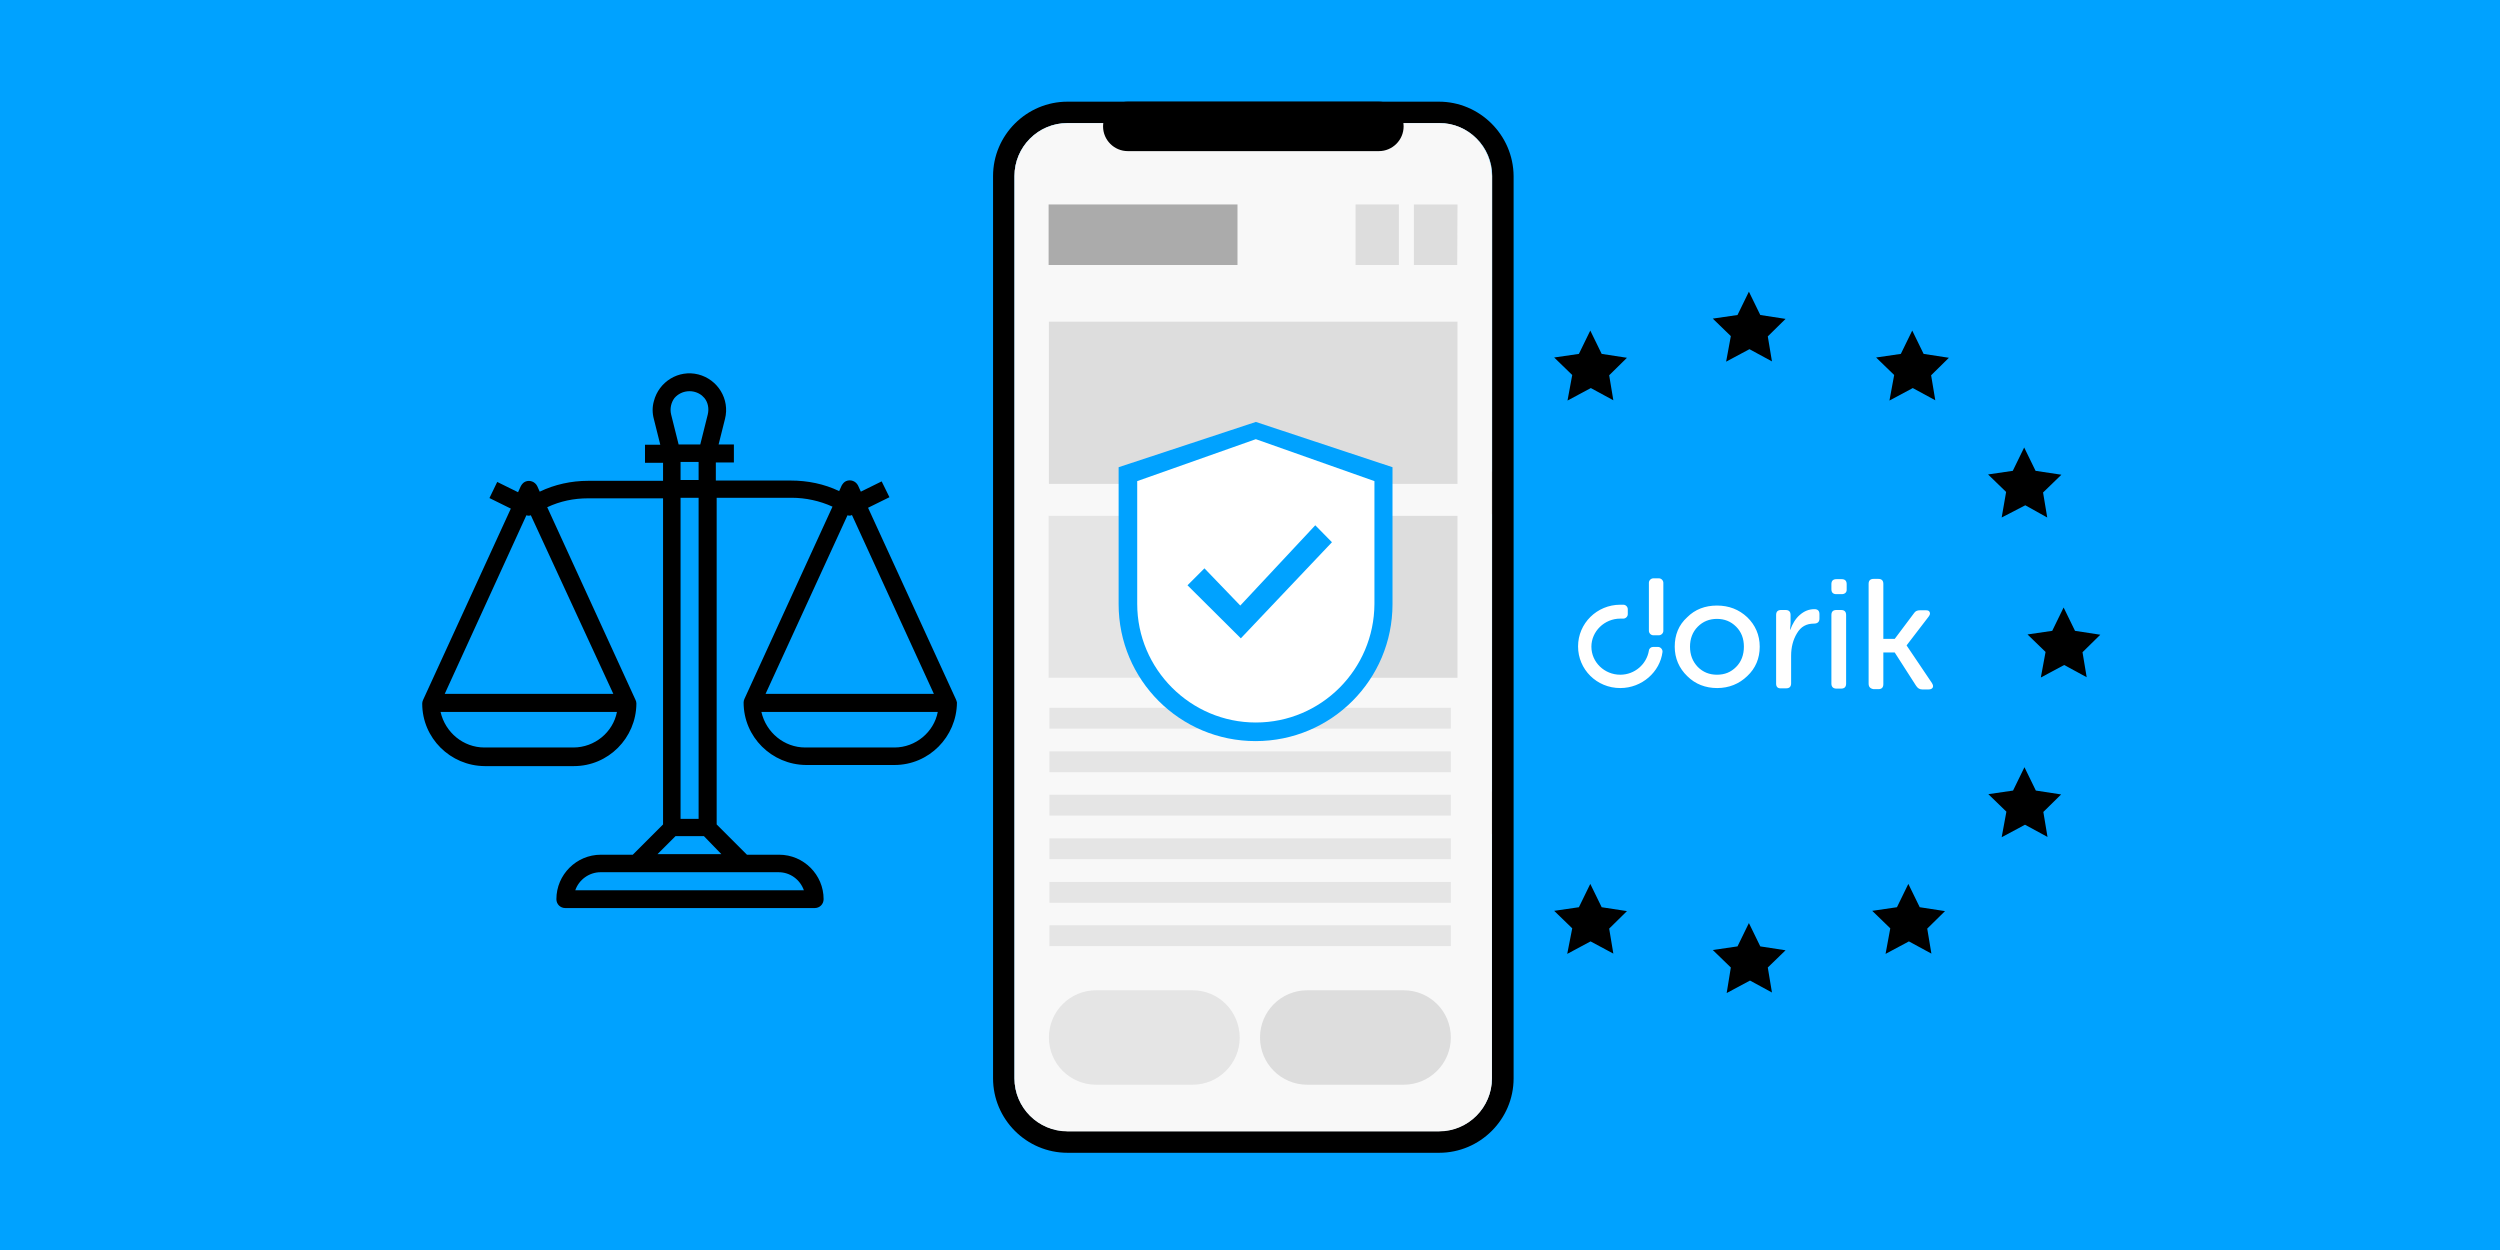 <svg width="900" height="450" viewBox="0 0 900 450" fill="none" xmlns="http://www.w3.org/2000/svg">
<rect x="0" y="0" width="900" height="450" fill="#333333" stroke="none"/>
<g clip-path="url(#clip0_1066_65730)">
<path d="M900 0H0V450H900V0Z" fill="#00A2FF"/>
<path d="M623.103 348.3L616.603 342L625.503 340.7L629.603 332.3L633.703 340.7L642.803 342.1L636.403 348.3L637.903 357.3L630.003 353L621.603 357.5L623.103 348.3ZM566.003 334.2L559.503 327.9L568.403 326.6L572.503 318.2L576.603 326.6L585.703 328L579.303 334.3L580.803 343.3L572.603 338.9L564.203 343.4L566.003 334.2ZM680.503 334.2L674.003 327.9L682.903 326.6L687.003 318.2L691.103 326.6L700.203 328L693.803 334.3L695.303 343.3L687.203 338.9L678.803 343.4L680.503 334.2ZM722.303 292.2L715.803 285.9L724.703 284.6L728.803 276.2L732.903 284.6L742.003 286L735.603 292.3L737.103 301.3L729.003 296.9L720.603 301.4L722.303 292.2ZM524.103 292.2L517.603 285.9L526.503 284.6L530.603 276.2L534.703 284.6L543.803 286L537.403 292.3L538.903 301.3L530.803 296.9L522.403 301.4L524.103 292.2ZM736.403 234.7L729.903 228.4L738.803 227.1L742.903 218.7L747.003 227.1L756.103 228.5L749.703 234.8L751.203 243.8L743.103 239.4L734.703 243.9L736.403 234.7ZM508.703 234.7L502.203 228.4L511.103 227.1L515.203 218.7L519.303 227.1L528.403 228.5L522.003 234.8L523.503 243.8L515.403 239.4L507.003 243.9L508.703 234.7ZM524.103 177L517.603 170.7L526.503 169.4L530.603 161L534.703 169.4L543.803 170.8L537.403 177.1L538.903 186.1L530.803 181.7L522.403 186.2L524.103 177ZM729.103 181.9L720.603 186.3L722.203 177.1L715.703 170.8L724.603 169.5L728.703 161.1L732.803 169.5L742.103 170.9L735.503 177.3L737.003 186.3L729.103 181.9ZM566.003 135L559.503 128.7L568.403 127.4L572.503 119L576.603 127.4L585.703 128.8L579.303 135.1L580.803 144.1L572.703 139.7L564.303 144.2L566.003 135ZM681.903 135L675.403 128.7L684.303 127.4L688.403 119L692.503 127.4L701.603 128.8L695.203 135.1L696.703 144.1L688.603 139.7L680.203 144.2L681.903 135ZM623.103 121L616.603 114.7L625.503 113.4L629.603 105L633.703 113.4L642.803 114.8L636.403 121.1L637.903 130.1L629.803 125.7L621.403 130.2L623.103 121Z" fill="black"/>
<path d="M517.998 40.402H384.298C371.698 40.402 361.398 50.702 361.398 63.302V388.102C361.398 400.702 371.698 411.002 384.298 411.002H518.098C530.698 411.002 540.998 400.702 540.998 388.102V63.402C540.998 50.702 530.598 40.402 517.998 40.402ZM537.098 388.102C537.098 398.602 528.598 407.202 517.998 407.202H384.298C373.798 407.202 365.198 398.702 365.198 388.102V63.402C365.198 52.902 373.698 44.302 384.298 44.302H518.098C528.598 44.302 537.198 52.802 537.198 63.402L537.098 388.102Z" fill="#F8F8F8"/>
<path d="M518 36.602H384.3C369.6 36.602 357.5 48.602 357.5 63.402V388.202C357.5 402.902 369.5 415.002 384.3 415.002H518.1C532.8 415.002 544.9 403.002 544.9 388.202V63.402C544.8 48.602 532.7 36.602 518 36.602ZM537.1 388.102C537.1 398.602 528.6 407.202 518 407.202H384.3C373.8 407.202 365.2 398.702 365.2 388.102V63.402C365.2 52.902 373.7 44.302 384.3 44.302H518.1C528.6 44.302 537.2 52.802 537.2 63.402L537.1 388.102Z" fill="black"/>
<path d="M537.103 63.402V388.202C537.103 398.702 528.603 407.302 518.003 407.302H384.303C373.803 407.302 365.203 398.802 365.203 388.202V63.402C365.203 52.902 373.703 44.302 384.303 44.302H518.103C528.503 44.202 537.103 52.802 537.103 63.402Z" fill="#F8F8F8"/>
<path d="M496.402 36.602H406.002C401.102 36.602 397.102 40.602 397.102 45.502C397.102 50.402 401.102 54.402 406.002 54.402H496.402C501.302 54.402 505.302 50.402 505.302 45.502C505.302 40.602 501.302 36.602 496.402 36.602Z" fill="black"/>
<path d="M446.2 185.703H377.5V244.003H446.2V185.703Z" fill="#E5E5E5"/>
<path d="M470.002 115.801H456.002H377.602V174.201H456.002H470.002H524.702V115.801H470.002Z" fill="#DDDDDD"/>
<path d="M429.302 356.5H394.602C385.202 356.5 377.602 364.1 377.602 373.5C377.602 382.9 385.202 390.5 394.602 390.5H429.302C438.702 390.5 446.302 382.9 446.302 373.5C446.202 364 438.702 356.5 429.302 356.5Z" fill="#E5E5E5"/>
<path d="M505.302 356.5H470.602C461.202 356.5 453.602 364.1 453.602 373.5C453.602 382.9 461.202 390.5 470.602 390.5H505.302C514.702 390.5 522.302 382.9 522.302 373.5C522.302 364 514.702 356.5 505.302 356.5Z" fill="#DDDDDD"/>
<path d="M524.7 185.703H456V244.003H524.7V185.703Z" fill="#DDDDDD"/>
<path d="M522.297 254.801H377.797V262.301H522.297V254.801Z" fill="#E5E5E5"/>
<path d="M522.297 270.5H377.797V278H522.297V270.5Z" fill="#E5E5E5"/>
<path d="M522.297 286.102H377.797V293.602H522.297V286.102Z" fill="#E5E5E5"/>
<path d="M522.297 301.801H377.797V309.301H522.297V301.801Z" fill="#E5E5E5"/>
<path d="M522.297 317.5H377.797V325H522.297V317.5Z" fill="#E5E5E5"/>
<path d="M522.297 333.102H377.797V340.602H522.297V333.102Z" fill="#E5E5E5"/>
<path d="M524.7 73.602H509V95.402H524.6L524.7 73.602Z" fill="#DDDDDD"/>
<path d="M503.6 73.602H488V95.402H503.6V73.602Z" fill="#DDDDDD"/>
<path d="M445.5 73.602H377.5V95.402H445.5V73.602Z" fill="#ABABAB"/>
<path d="M618.102 217.999C622.402 217.999 626.002 219.399 629.002 222.199C631.902 224.999 633.502 228.599 633.502 232.799C633.502 236.999 632.002 240.599 629.002 243.399C626.102 246.199 622.402 247.699 618.202 247.699C614.002 247.699 610.302 246.299 607.402 243.399C604.502 240.599 602.902 236.999 602.902 232.799C602.902 228.599 604.302 224.999 607.402 222.199C610.202 219.399 613.802 217.999 618.102 217.999ZM618.102 242.899C620.902 242.899 623.102 241.999 625.002 240.099C626.902 238.199 627.802 235.699 627.802 232.799C627.802 229.899 626.902 227.499 625.002 225.599C623.102 223.699 620.802 222.799 618.102 222.799C615.402 222.799 613.102 223.699 611.202 225.599C609.302 227.499 608.402 229.999 608.402 232.799C608.402 235.699 609.302 238.099 611.202 240.099C613.102 241.999 615.402 242.899 618.102 242.899ZM639.402 246.099V221.399C639.402 220.199 640.002 219.599 641.202 219.599H642.802C644.002 219.599 644.602 220.199 644.602 221.399V224.599L644.402 226.699H644.502C645.302 224.599 646.302 222.799 647.902 221.399C649.502 219.999 651.202 219.299 653.202 219.299C654.402 219.299 655.002 219.899 655.002 221.099V222.699C655.002 223.899 654.302 224.499 653.002 224.499C650.302 224.499 648.302 225.599 646.902 227.999C645.502 230.299 644.802 232.999 644.802 236.099V245.999C644.802 247.199 644.202 247.799 643.002 247.799H641.302C640.002 247.899 639.402 247.299 639.402 246.099ZM663.002 213.899H661.102C659.902 213.899 659.302 213.299 659.302 212.099V210.299C659.302 209.099 659.902 208.499 661.102 208.499H663.002C664.202 208.499 664.802 209.099 664.802 210.299V212.099C664.902 213.199 664.202 213.899 663.002 213.899ZM659.302 246.099V221.399C659.302 220.199 659.902 219.599 661.102 219.599H662.802C664.002 219.599 664.602 220.199 664.602 221.399V246.099C664.602 247.299 664.002 247.899 662.802 247.899H661.102C660.002 247.899 659.302 247.299 659.302 246.099ZM672.702 246.099V210.199C672.702 208.999 673.302 208.399 674.502 208.399H676.202C677.402 208.399 678.002 208.999 678.002 210.199V229.999H682.102L689.002 220.799C689.502 219.999 690.202 219.699 691.202 219.699H693.302C694.102 219.699 694.502 219.899 694.702 220.399C694.902 220.899 694.802 221.299 694.302 221.999L686.402 232.299V232.399L695.502 245.899C695.902 246.599 696.002 246.999 695.802 247.499C695.502 247.999 695.002 248.199 694.302 248.199H692.002C691.102 248.199 690.402 247.799 689.802 246.899L682.102 234.899H678.002V246.299C678.002 247.499 677.402 248.099 676.202 248.099H674.502C673.302 247.899 672.702 247.299 672.702 246.099ZM597.202 228.699H595.202C594.302 228.699 593.602 227.899 593.602 227.099V209.799C593.602 208.899 594.402 208.199 595.202 208.199H597.202C598.102 208.199 598.802 208.999 598.802 209.799V227.099C598.802 227.999 598.002 228.699 597.202 228.699ZM583.302 247.699C574.802 247.699 568.102 240.999 568.102 232.699C568.102 224.399 574.902 217.699 583.302 217.699H584.402C585.302 217.699 586.002 218.499 586.002 219.299V221.099C586.002 221.999 585.202 222.699 584.402 222.699H583.302C577.602 222.699 572.902 227.299 572.902 232.799C572.902 238.399 577.602 242.899 583.302 242.899C588.502 242.899 592.802 239.099 593.602 234.199C593.702 233.399 594.402 232.899 595.102 232.899H596.902C597.802 232.899 598.602 233.799 598.502 234.699C597.602 241.899 591.102 247.699 583.302 247.699Z" fill="white"/>
<path d="M344.1 251.698L312.5 182.798L320.2 178.998L317.4 173.298L309.9 176.998L308.9 174.798C308.1 173.198 306.2 172.498 304.6 173.198C303.9 173.498 303.4 174.098 303 174.798L302.1 176.798C296.7 174.198 290.7 172.998 284.7 172.998H257.7V166.498H264.2V159.998H258.7L261 150.798C262.8 143.698 258.4 136.598 251.4 134.798C244.3 132.998 237.2 137.398 235.4 144.398C234.8 146.498 234.8 148.698 235.4 150.898L237.7 160.098H232.2V166.598H238.7V173.098H211.7C205.7 173.098 199.7 174.398 194.3 176.998L193.4 174.998C192.6 173.398 190.7 172.698 189.1 173.398C188.4 173.698 187.9 174.298 187.5 174.998L186.5 177.198L179 173.498L176.2 179.298L183.9 183.098L152.3 251.998C152.1 252.398 152 252.898 152 253.298C152 265.698 162.1 275.698 174.5 275.798H206.6C219 275.798 229 265.698 229.1 253.298C229.1 252.798 229 252.398 228.8 251.998L197 182.598C201.7 180.398 206.6 179.398 211.7 179.398H238.7V296.798L227.8 307.698H216.3C207.5 307.698 200.3 314.898 200.3 323.698C200.3 325.498 201.7 326.898 203.5 326.898H293.3C295.1 326.898 296.5 325.498 296.5 323.698C296.5 314.898 289.3 307.698 280.5 307.698H268.9L258 296.798V179.198H285C290 179.198 295.1 180.298 299.7 182.398L268 251.598C267.8 251.998 267.7 252.498 267.7 252.898C267.7 265.298 277.8 275.298 290.2 275.398H322C334.4 275.398 344.4 265.298 344.5 252.898C344.4 252.498 344.3 252.098 344.1 251.698ZM206.4 269.098H174.4C166.8 269.098 160.3 263.698 158.6 256.298H222.1C220.7 263.598 214.1 269.098 206.4 269.098ZM220.8 249.798H160.1L189.5 185.498C190.1 185.698 190.6 185.698 191.1 185.498L220.8 249.798ZM242.8 143.298C245.3 140.398 249.7 139.998 252.7 142.398C253 142.698 253.3 142.998 253.6 143.298C254.9 144.898 255.3 147.098 254.8 149.198L252.1 159.998H244.3L241.6 149.198C241.1 147.098 241.6 144.898 242.8 143.298ZM245 172.798V166.298H251.5V172.798H245ZM251.5 179.198V294.798H245V179.198H251.5ZM280.3 313.998C284.4 313.998 288 316.598 289.4 320.498H207.1C208.4 316.698 212.1 313.998 216.2 313.998H280.3ZM259.7 307.498H236.7L243.2 300.998H253.4L259.7 307.498ZM305.1 185.498C305.7 185.698 306.2 185.698 306.7 185.398L336.2 249.798H275.6L305.1 185.498ZM322 269.098H289.9C282.3 269.098 275.8 263.698 274.1 256.298H337.6C336.2 263.598 329.6 269.098 322 269.098Z" fill="black"/>
<path d="M452.103 151.898L402.703 168.198V217.498C402.703 244.798 424.803 266.798 452.003 266.798C479.303 266.798 501.303 244.698 501.303 217.498V168.198L452.103 151.898Z" fill="#00A2FF"/>
<path d="M452.098 260.102C428.598 260.102 409.398 240.902 409.398 217.402V173.202L452.098 158.102L494.798 173.202V217.402C494.698 241.002 475.598 260.102 452.098 260.102Z" fill="white"/>
<path d="M433.6 204.602L427.5 210.702L446.7 229.802L479.5 195.202L473.5 189.102L446.5 218.002L433.6 204.602Z" fill="#00A2FF"/>
</g>
<defs>
<clipPath id="clip0_1066_65730">
<rect width="900" height="450" fill="white"/>
</clipPath>
</defs>
</svg>
